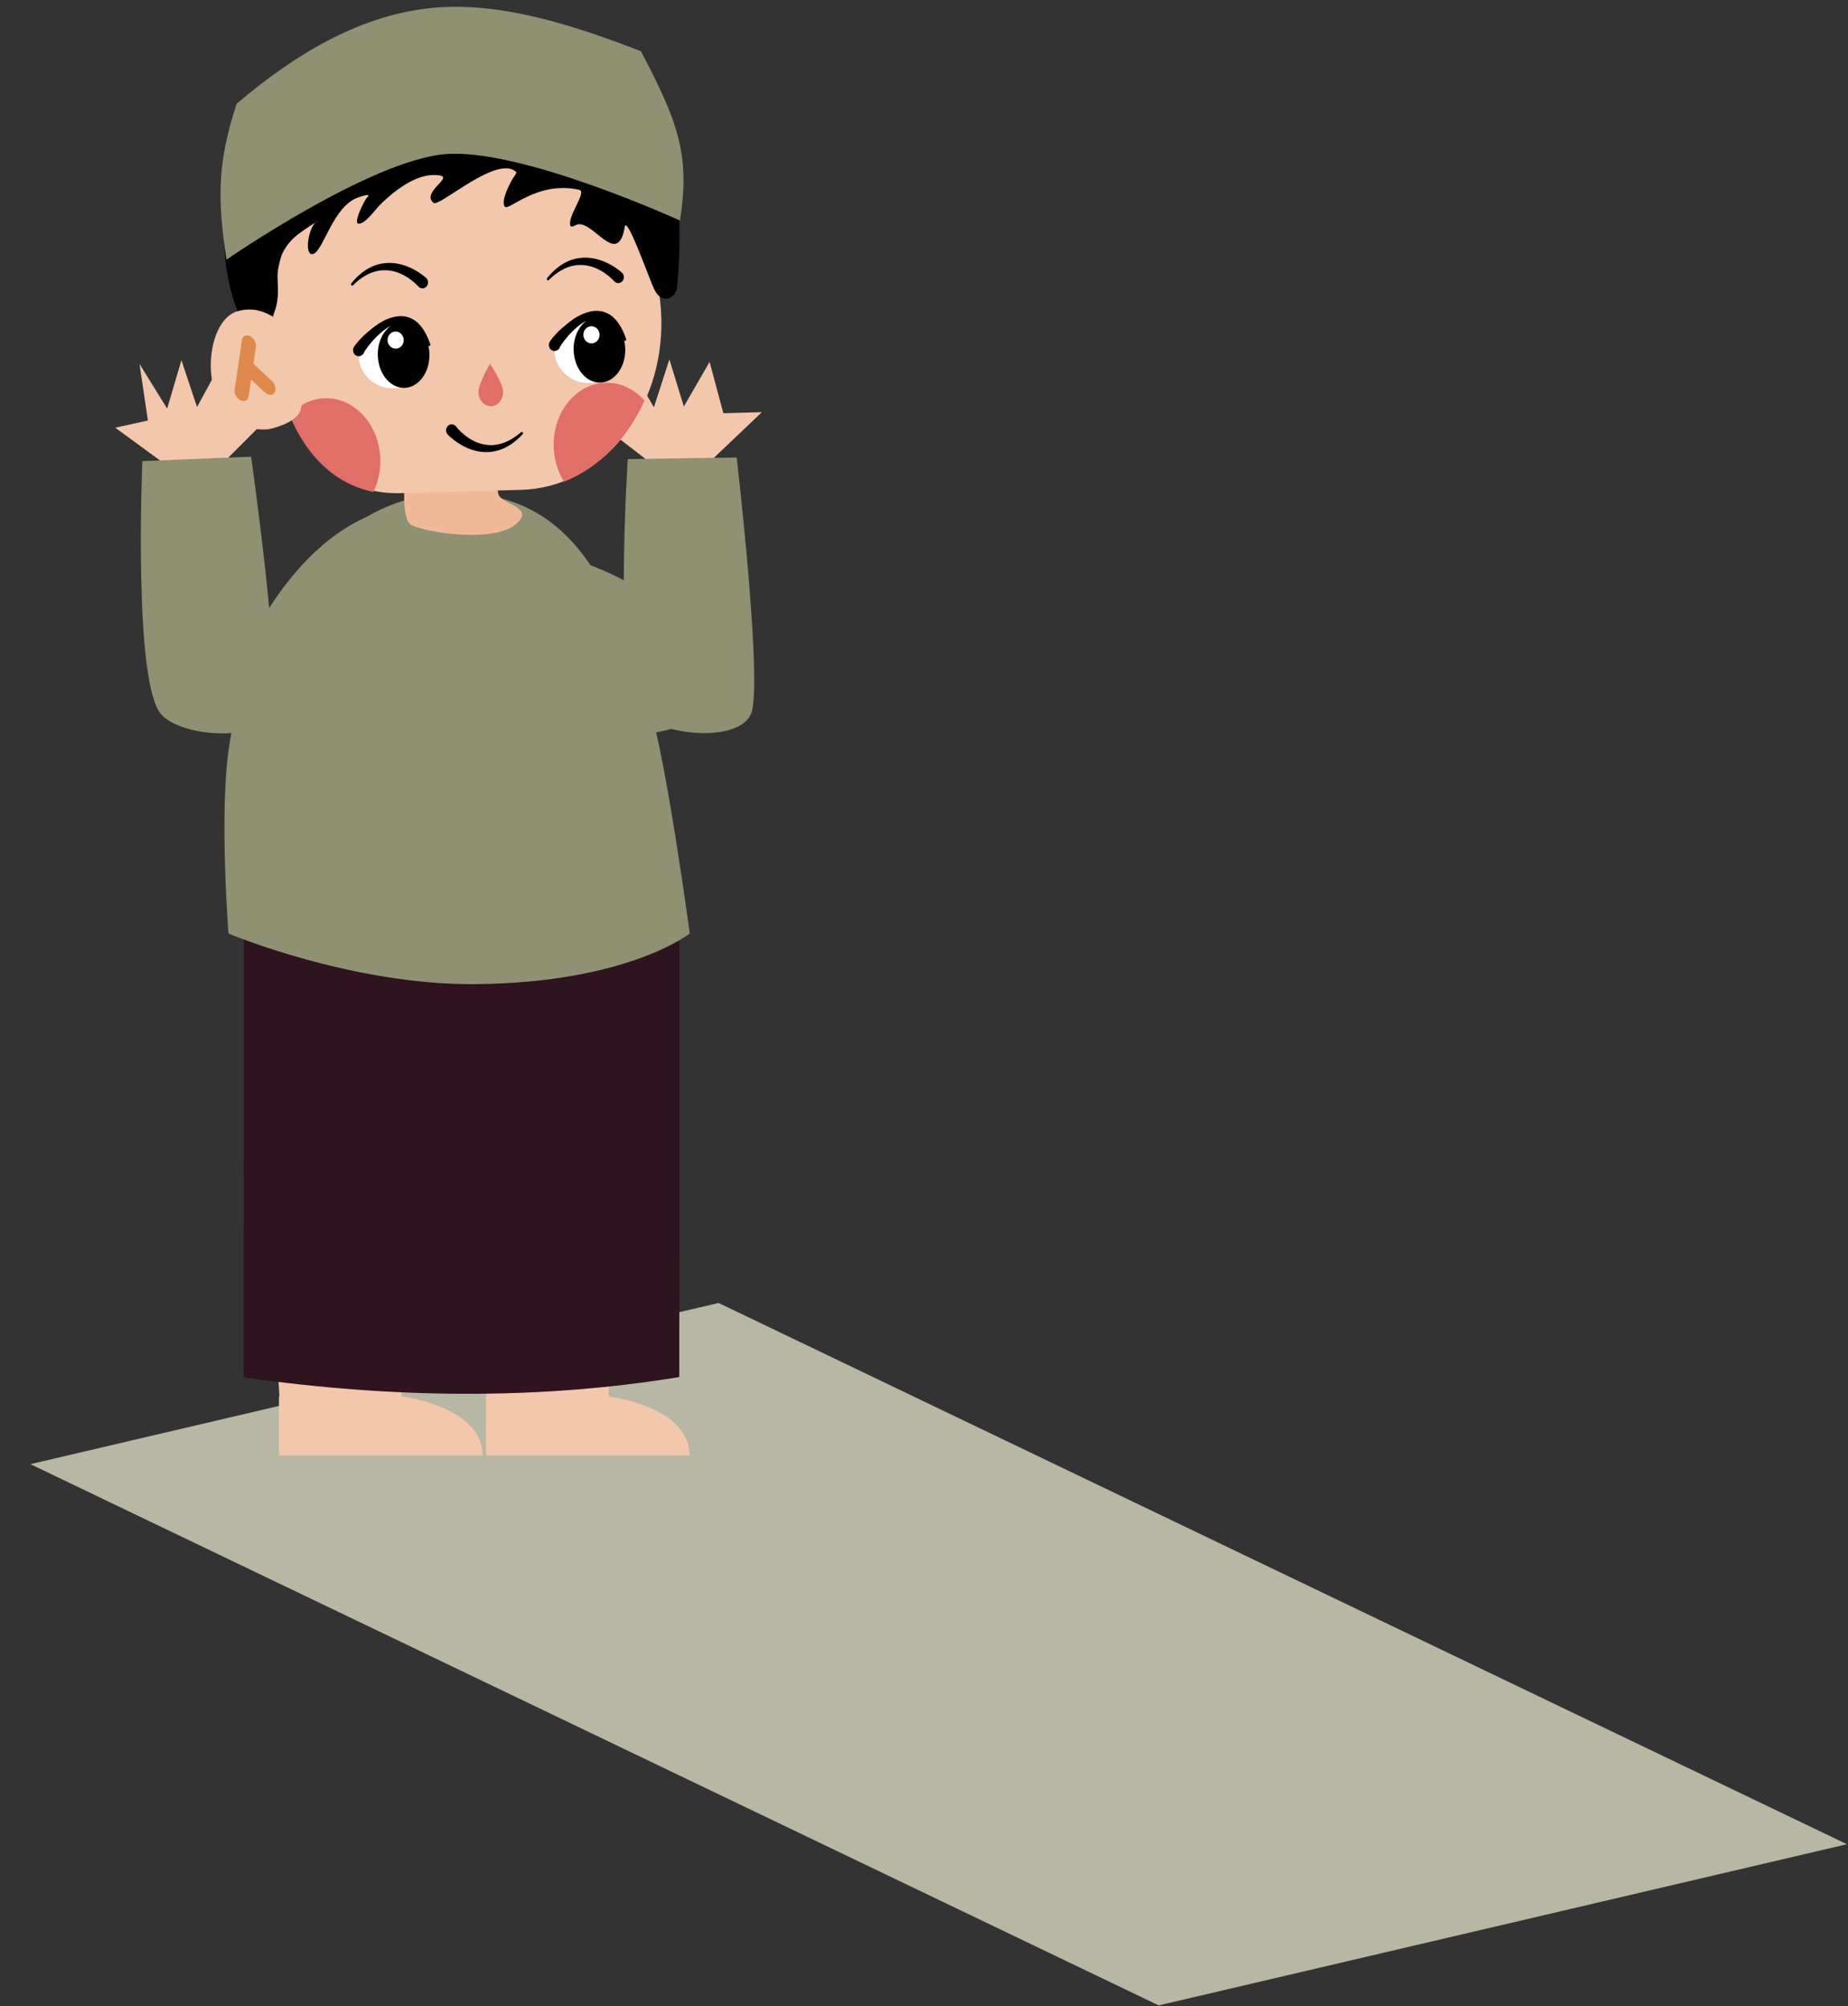 <?xml version="1.0" encoding="UTF-8"?>
<!DOCTYPE svg PUBLIC '-//W3C//DTD SVG 1.0//EN'
          'http://www.w3.org/TR/2001/REC-SVG-20010904/DTD/svg10.dtd'>
<svg clip-rule="evenodd" fill-rule="evenodd" height="2569.6" preserveAspectRatio="xMidYMid meet" stroke-linejoin="round" stroke-miterlimit="2" version="1.0" viewBox="296.3 286.6 2367.6 2569.6" width="2367.6" xmlns="http://www.w3.org/2000/svg" xmlns:xlink="http://www.w3.org/1999/xlink" zoomAndPan="magnify"
><rect x="296.3" y="286.6" width="2367.6" height="2569.6" fill="#333333" stroke="none"/><g
  ><g
    ><path d="M3208.33 0H6208.33V3000H3208.33z" fill="none" transform="translate(-3208.333)"
      /><g
      ><g
        ><g id="change1_1"
          ><path d="M565.946 1878.53H2535.366V2578.313H565.946z" fill="#b8b7a3" transform="matrix(.734 .352 -1.26 .295 3168.517 1202.09)"
          /></g
          ><g
          ><g
            ><g
              ><g
                ><g id="change2_2"
                  ><path d="M966.806,2285.25L945.045,1968.5L1143.07,1968.5L1129.3,2285.5C1144.4,2287.45 1236.97,2301.66 1237.17,2357.84L966.225,2357.84L966.225,2285.25L966.806,2285.25Z" fill="#f3c7ac" transform="matrix(.963 0 0 1.046 -276.761 -315.47)"
                  /></g
                  ><g id="change2_3"
                  ><path d="M966.806,2285.25L945.045,1968.5L1143.07,1968.5L1129.3,2285.5C1144.4,2287.45 1236.97,2301.66 1237.17,2357.84L966.225,2357.84L966.225,2285.25L966.806,2285.25Z" fill="#f3c7ac" transform="matrix(.963 0 0 1.046 -11.583 -315.471)"
                  /></g
                ></g
                ><g id="change3_1"
                ><path d="M606.386,1916.38L557.894,2647.05C838.15,2696.41 1139.87,2710.42 1462.49,2689.96L1513.71,1918.23L606.386,1916.38Z" fill="#2f131f" transform="matrix(-.615 -.037 -.041 .79 1618.215 -20.204)"
                /></g
              ></g
              ><g id="change4_6"
              ><path d="M1864.22,1590.81C1807.13,1436.29 1744.77,1253.62 1474.88,1257.53C1238.59,1260.94 1071.62,1452.42 1029.82,1637.84C1007.06,1738.75 1017.51,1917.68 1017.51,1917.68C1017.51,1917.68 1258.04,2003.27 1504.57,2007.71C1805.27,2013.13 1929.84,1941.49 1929.84,1941.49C1929.84,1941.49 1895.01,1674.15 1864.22,1590.81Z" fill="#909072" transform="matrix(.647 -.022 .028 .839 -122.989 -104.257)"
              /></g
              ><g id="change4_3"
              ><path d="M4352.86,938.074C4352.86,938.074 4485.13,942.835 4576.87,1189.88C4551.72,1234.64 4509.89,1249.74 4450.14,1232.99L4352.86,938.074Z" fill="#909072" transform="rotate(-25.375 2774.77 8592.51)"
              /></g
              ><g id="change4_1"
              ><path d="M4352.86,938.074C4352.86,938.074 4485.13,942.835 4576.87,1189.88L4450.14,1232.99L4352.86,938.074Z" fill="#909072" transform="matrix(-1 0 0 1 5157.227 -.005)"
              /></g
            ></g
            ><g
            ><g id="change2_5"
              ><path d="M937.513,1582.78C878.544,1630.71 760.03,1934.38 760.03,1934.38L626.519,1958.44L696.433,1987.74L667.278,2068.96L760.03,2028.5L736.52,2104.52L814.352,2051.35L814.352,2134.58L861.213,2051.35L926.506,2068.96L883.549,1987.74C883.549,1987.74 1154.67,1700.25 1141.09,1633.21C1130.96,1583.23 986.032,1543.34 937.513,1582.78Z" fill="#f3c7ac" transform="matrix(-.534 .312 -.409 -.698 2407.94 1986.055)"
              /></g
              ><g id="change4_4"
              ><path d="M956.205,1558.5C897.236,1606.43 718.931,1916.64 718.931,1916.64L915.277,2001.39C915.277,2001.39 1171.68,1712.68 1158.1,1645.63C1147.97,1595.65 1004.72,1519.06 956.205,1558.5Z" fill="#909072" transform="matrix(-.534 .312 -.409 -.698 2407.94 1986.055)"
              /></g
            ></g
            ><g
            ><g id="change5_1"
              ><path d="M4831.77,951.785L4674.37,951.785C4674.37,951.785 4654.59,1007.33 4674.37,1015.38C4700.6,1026.06 4814.66,1044.54 4856.8,1026.21C4896.8,1008.81 4833.02,1002.16 4831.77,989.568C4830.05,972.164 4831.77,951.785 4831.77,951.785Z" fill="#f0ba99" transform="matrix(.725 -.071 .111 1.127 -2678.284 146.564)"
              /></g
              ><g
              ><g
                ><g id="change2_6"
                  ><path d="M1963.73,922.278C1963.73,788.829 1822.59,680.486 1648.73,680.486L1385.53,680.486C1211.68,680.486 1118.45,788.829 1118.45,922.278C1118.45,1055.73 1211.68,1164.07 1385.53,1164.07L1648.73,1164.07C1822.59,1164.07 1963.73,1055.73 1963.73,922.278Z" fill="#f3c7ac" transform="matrix(.588 -.016 .024 .89 -33.231 -95.624)"
                  /></g
                  ><g id="change6_3"
                  ><path d="M996.32,907.466C1023.03,883.392 1058.38,868.73 1097.13,868.73C1180.29,868.73 1247.8,936.242 1247.8,1019.4C1247.8,1048.04 1239.79,1074.82 1225.9,1097.63C1117.18,1075.82 1039.78,1004.92 996.32,907.466Z" fill="#e16e67" transform="matrix(.456 -.012 .014 .531 200.264 348.538)"
                  /></g
                  ><g id="change6_2"
                  ><path d="M972.935,1104.67C956.242,1080.42 946.467,1051.04 946.467,1019.4C946.467,936.242 1013.98,868.73 1097.13,868.73C1139.33,868.73 1177.49,886.11 1204.85,914.095C1155.14,1003.93 1072.33,1072.95 972.935,1104.67Z" fill="#e16e67" transform="matrix(.456 -.012 .014 .531 559.797 328.725)"
                  /></g
                ></g
                ><g id="change7_5"
                ><path d="M1083.93,570.298C837.475,696.472 961.965,878.131 977.05,877.895C986.083,877.754 994.146,873.689 1001.18,868.176C1006.13,864.302 1044.93,873.1 1048.81,868.176C1078.94,829.961 1041.93,808.4 1083.93,773.404C1099.2,760.679 1118.05,753.892 1136.45,747.087C1143.61,744.443 1150.8,741.948 1158.08,739.662C1160.56,738.882 1168.07,736.832 1165.5,737.259C1141.4,741.276 1127.02,788.887 1152.73,783.232C1178.51,777.56 1204.82,715.387 1268.8,705.046C1270.6,704.755 1292.19,700.715 1292.72,703.08C1292.88,703.811 1288.23,706.078 1288.13,706.138C1282.99,709.155 1249.76,743.057 1267.28,742.501C1284.85,741.943 1307.45,723.39 1322.42,715.529C1365.53,692.892 1422.32,671.262 1472.02,677.746C1500.74,681.492 1422.97,701.235 1453.02,715.965C1467.03,722.831 1615.4,648.961 1660.28,675.889C1661.54,676.642 1651.29,684.29 1650.67,684.844C1644.75,690.163 1619.42,714.908 1628.83,723.828C1637.15,731.703 1710.92,687.828 1814.91,703.189C1834.48,706.08 1782.63,740.578 1790.34,753.421C1792.2,756.516 1802.71,752.93 1804.86,752.438C1844.54,743.345 1904.52,816.926 1924.98,757.024C1930.79,740.033 1983.64,833.848 1994.01,846.618C2014.1,871.375 2052.38,857.628 2051.33,840.507C2051.09,836.61 2094.81,672.025 1994.01,590.981C1890.98,508.148 1315.52,451.735 1083.93,570.298Z" transform="matrix(.517 -.014 .024 .907 83.343 -82.58)"
                /></g
                ><g
                ><g
                  ><g
                    ><g id="change8_3" transform="matrix(.524 -.014 .014 .52 2.96 344.657)"
                      ><circle cx="1498.26" cy="801.865" fill="#fff" r="83.283"
                      /></g
                      ><g
                      ><g id="change7_3"
                        ><path d="M1282.8,889.51C1257.91,900.913 1236.09,924.775 1225.64,937.847C1224.12,939.747 1222.72,941.732 1221.77,943.13C1220.91,945.927 1219.09,948.444 1216.43,950.133C1212.17,952.557 1208.92,952.408 1207.24,952.048C1202.02,950.93 1198.27,948.253 1197.03,942.91C1196.69,941.436 1195.46,937.635 1198.27,932.919C1199.14,931.457 1201.65,927.954 1205.89,923.462C1220.02,908.469 1254.34,877.803 1289.37,870.75C1320.24,864.536 1352.66,874.704 1371.27,930.697C1371.83,932.137 1371.11,933.757 1369.67,934.313C1368.65,934.709 1367.53,934.459 1366.77,933.762C1368.01,939.471 1368.66,945.461 1368.66,951.636C1368.66,990.542 1342.54,1022.13 1310.36,1022.13C1278.18,1022.13 1252.06,990.542 1252.06,951.636C1252.06,924.778 1264.51,901.408 1282.8,889.51ZM1205.8,927.259C1204.9,927.494 1203.88,927.899 1202.8,928.654C1203.76,928.047 1204.77,927.584 1205.8,927.259Z" transform="matrix(.567 -.015 .016 .601 55.19 188.733)"
                        /></g
                        ><g id="change8_2" transform="matrix(.373 -.01 .011 .395 258.145 405.814)"
                        ><circle cx="1436.59" cy="837.304" fill="#fff" r="27.788"
                        /></g
                      ></g
                      ><g id="change7_4"
                      ><path d="M1191.53,790.721C1186.63,795.757 1186.76,803.816 1191.79,808.705C1196.83,813.594 1204.88,813.475 1209.78,808.439C1209.78,808.439 1238.46,774.991 1280.39,771.774C1303.17,770.026 1329.45,776.932 1357.27,801.568C1358.37,802.654 1360.14,802.645 1361.23,801.548C1362.32,800.451 1362.31,798.678 1361.21,797.592C1333.69,767.143 1305.29,757.137 1280.07,756.263C1229.88,754.523 1191.53,790.721 1191.53,790.721Z" transform="matrix(-.567 .015 .016 .601 1505.472 149.732)"
                      /></g
                    ></g
                    ><g
                    ><g id="change8_4" transform="matrix(.524 -.014 .014 .52 253.842 337.91)"
                      ><circle cx="1498.26" cy="801.865" fill="#fff" r="83.283"
                      /></g
                      ><g
                      ><g id="change7_6"
                        ><path d="M1282.8,889.51C1257.91,900.913 1236.09,924.775 1225.64,937.847C1224.12,939.747 1222.72,941.732 1221.77,943.13C1220.91,945.927 1219.09,948.444 1216.43,950.133C1212.17,952.557 1208.92,952.408 1207.24,952.048C1202.02,950.93 1198.27,948.253 1197.03,942.91C1196.69,941.436 1195.46,937.635 1198.27,932.919C1199.14,931.457 1201.65,927.954 1205.89,923.462C1220.02,908.469 1254.34,877.803 1289.37,870.75C1320.24,864.536 1352.66,874.704 1371.27,930.697C1371.83,932.137 1371.11,933.757 1369.67,934.313C1368.65,934.709 1367.53,934.459 1366.77,933.762C1368.01,939.471 1368.66,945.461 1368.66,951.636C1368.66,990.542 1342.54,1022.13 1310.36,1022.13C1278.18,1022.13 1252.06,990.542 1252.06,951.636C1252.06,924.778 1264.51,901.408 1282.8,889.51ZM1205.8,927.259C1204.9,927.494 1203.88,927.899 1202.8,928.654C1203.76,928.047 1204.77,927.584 1205.8,927.259Z" transform="matrix(.567 -.015 .016 .601 306.073 181.986)"
                        /></g
                        ><g id="change8_1" transform="matrix(.373 -.01 .011 .395 509.026 399.068)"
                        ><circle cx="1436.59" cy="837.304" fill="#fff" r="27.788"
                        /></g
                      ></g
                      ><g id="change7_1"
                      ><path d="M1191.53,790.721C1186.63,795.757 1186.76,803.816 1191.79,808.705C1196.83,813.594 1204.88,813.475 1209.78,808.439C1209.78,808.439 1238.46,774.991 1280.39,771.774C1303.17,770.026 1329.45,776.932 1357.27,801.568C1358.37,802.654 1360.14,802.645 1361.23,801.548C1362.32,800.451 1362.31,798.678 1361.21,797.592C1333.69,767.143 1305.29,757.137 1280.07,756.263C1229.88,754.523 1191.53,790.721 1191.53,790.721Z" transform="matrix(-.567 .015 .016 .601 1756.353 142.985)"
                      /></g
                    ></g
                  ></g
                  ><g id="change7_2"
                  ><path d="M1191.53,790.721C1186.63,795.757 1186.76,803.816 1191.79,808.705C1196.83,813.594 1204.88,813.475 1209.78,808.439C1209.78,808.439 1238.46,774.991 1280.39,771.774C1303.17,770.026 1329.45,776.932 1357.27,801.568C1358.37,802.654 1360.14,802.645 1361.23,801.548C1362.32,800.451 1362.31,798.678 1361.21,797.592C1333.69,767.143 1305.29,757.137 1280.07,756.263C1229.88,754.523 1191.53,790.721 1191.53,790.721Z" transform="matrix(.566 .024 .025 -.601 175.426 1289.476)"
                  /></g
                  ><g id="change6_1"
                  ><path d="M1506.25,958.804C1506.25,958.804 1469.82,1013.31 1469.82,1036.67C1469.82,1058.61 1486.14,1076.43 1506.25,1076.43C1526.35,1076.43 1542.67,1058.61 1542.67,1036.67C1542.67,1013.31 1506.25,958.804 1506.25,958.804Z" fill="#e16e67" transform="matrix(.434 -.012 .012 .462 258.902 327.67)"
                  /></g
                ></g
                ><g
                ><g id="change2_1"
                  ><path d="M4144.98,796.364C4144.98,796.364 4109.84,723.259 4048.26,739.409C3986.68,755.56 3977.18,935.884 4093.34,929.444C4093.34,929.444 4136.7,922.29 4144.98,900.959C4153.59,878.779 4144.98,796.364 4144.98,796.364Z" fill="#f3c7ac" transform="matrix(.8 -.021 .021 .8 -2653.79 178.795)"
                  /></g
                  ><g id="change9_1"
                  ><path d="M1233.06,932.452L1226.62,949.111C1225.06,953.164 1220.5,955.184 1216.44,953.619C1212.39,952.053 1210.37,947.491 1211.93,943.438L1230.79,894.622C1232.35,890.568 1236.91,888.548 1240.97,890.114C1245.02,891.679 1247.04,896.241 1245.48,900.295L1239.09,916.82L1256.69,932.181C1259.96,935.038 1260.3,940.016 1257.44,943.289C1254.59,946.563 1249.61,946.9 1246.33,944.043L1233.06,932.452Z" fill="#df8a4c" transform="matrix(1.126 .09 .243 1.331 -996.991 -579.363)"
                  /></g
                ></g
              ></g
            ></g
            ><g
            ><g id="change2_4"
              ><path d="M937.513,1582.78C878.544,1630.71 760.03,1934.38 760.03,1934.38L626.519,1958.44L696.433,1987.74L667.278,2068.96L760.03,2028.5L736.52,2104.52L814.352,2051.35L814.352,2134.58L861.213,2051.35L926.506,2068.96L883.549,1987.74C883.549,1987.74 1154.67,1700.25 1141.09,1633.21C1130.96,1583.23 986.032,1543.34 937.513,1582.78Z" fill="#f3c7ac" transform="matrix(-.526 .326 -.426 -.688 1812.673 1955.788)"
              /></g
              ><g id="change4_2"
              ><path d="M956.205,1558.5C897.236,1606.43 718.931,1916.64 718.931,1916.64L915.277,2001.39C915.277,2001.39 1171.68,1712.68 1158.1,1645.63C1147.97,1595.65 1004.72,1519.06 956.205,1558.5Z" fill="#909072" transform="matrix(-.526 .326 -.426 -.688 1812.673 1955.788)"
              /></g
            ></g
            ><g id="change4_5"
            ><path d="M839.337,643.916C824.338,543.169 823.732,482.023 856.453,383.142C953.656,300.395 1057.98,238.955 1170.66,224.31C1283.35,209.666 1404.78,245.79 1532.57,295.276C1592.34,409.403 1616.09,467.017 1597.76,578.451C1597.76,578.451 1331.35,456.511 1204.94,467.422C1078.54,478.333 839.337,643.916 839.337,643.916Z" fill="#909072" transform="translate(-56.52 126.001) scale(.766)"
            /></g
          ></g
        ></g
      ></g
    ></g
  ></g
></svg
>
